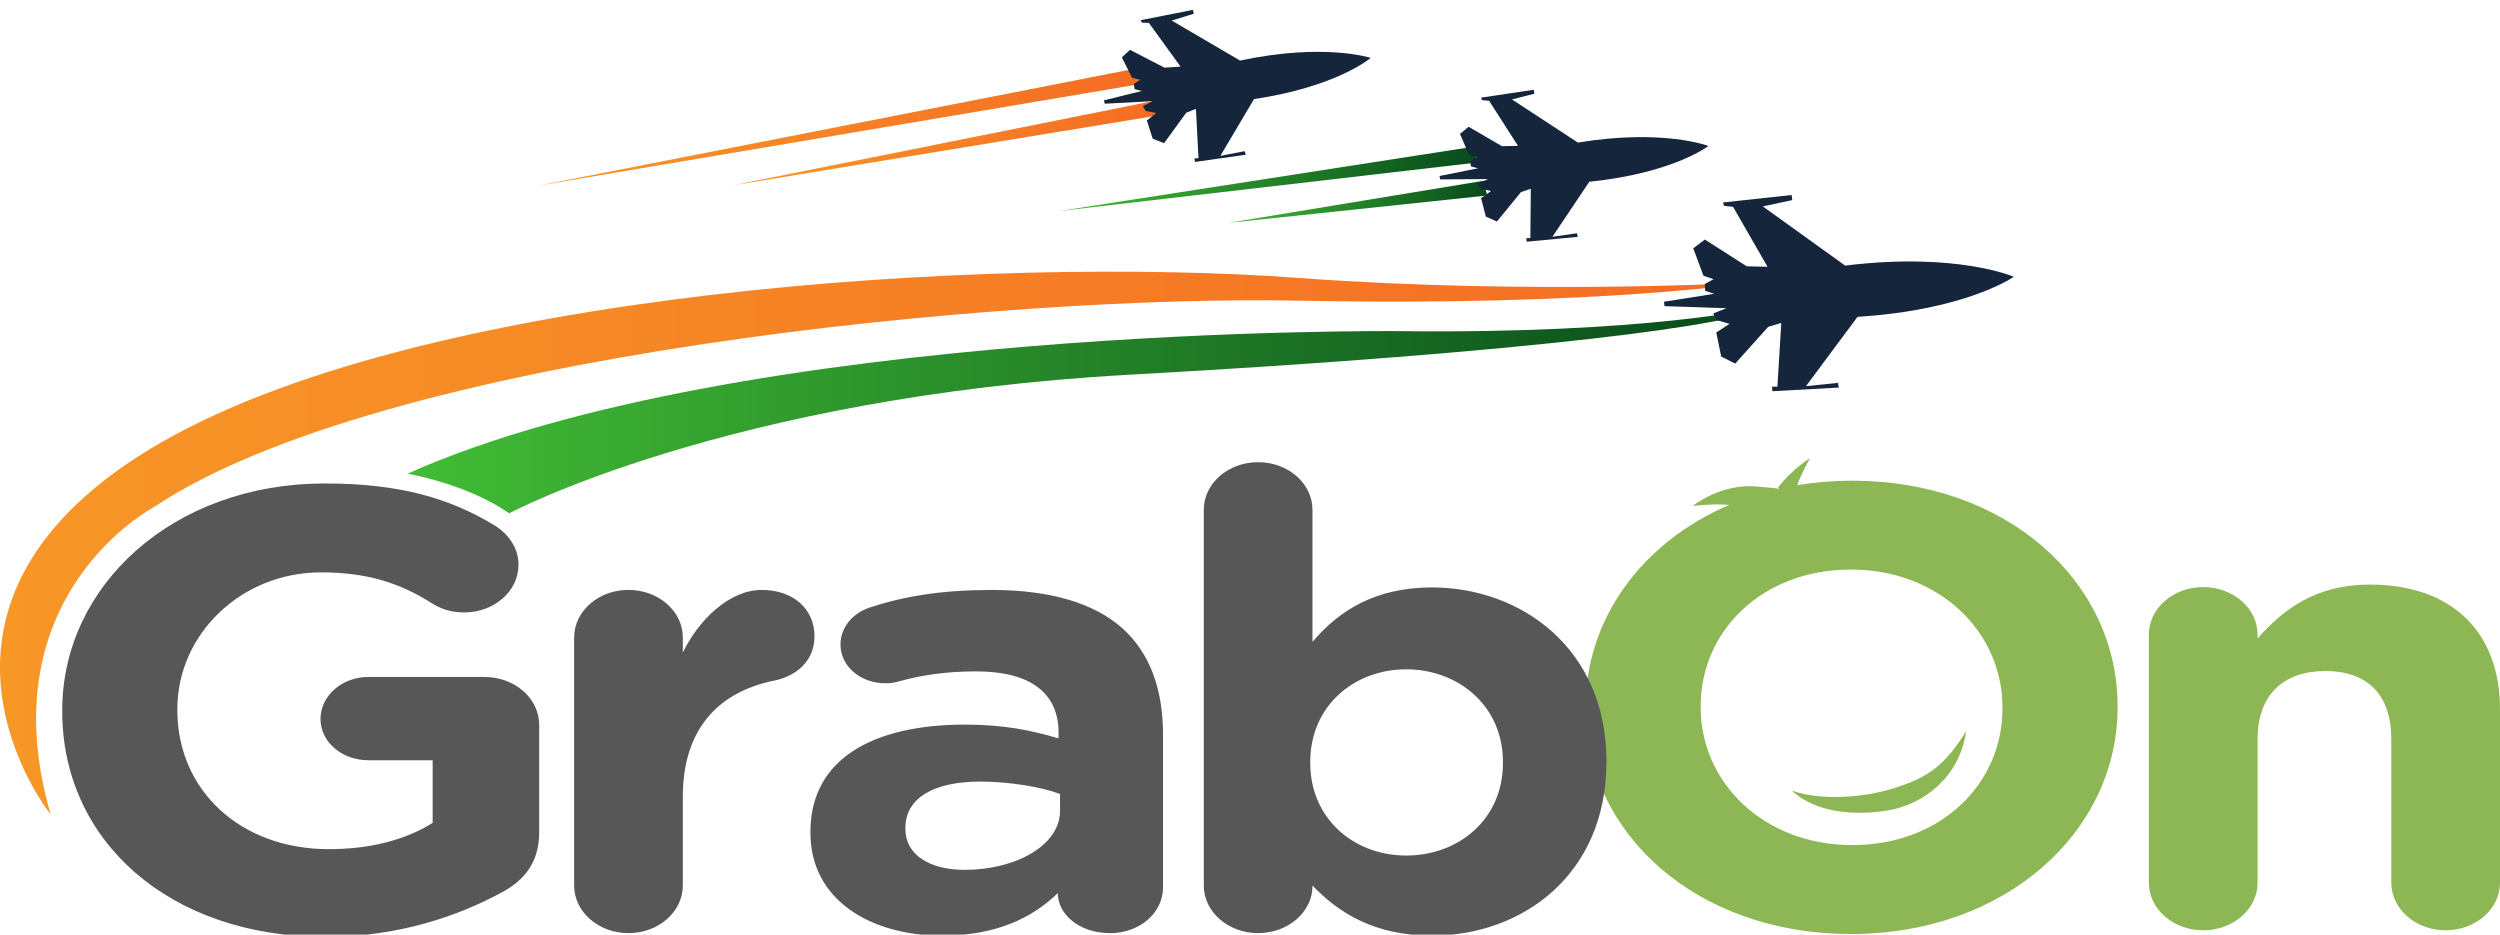 <svg width="107" height="40" viewBox="0 0 107 40" fill="none" xmlns="http://www.w3.org/2000/svg">
<g clip-path="url(#clip0_17851_7248)">
<path d="M2.168 34.86C2.168 34.86 -4.862 26.081 6.395 19.233C17.652 12.385 42.547 10.937 55.522 11.892C65.758 12.645 75.137 12.077 75.137 12.077C75.137 12.077 68.434 13.129 55.706 12.869C42.978 12.61 16.337 15.157 6.545 21.731C6.545 21.731 -0.554 25.479 2.168 34.861V34.86Z" fill="url(#paint0_linear_17851_7248)"/>
<path d="M17.44 20.274C17.44 20.274 19.971 20.699 21.793 21.969C21.793 21.969 31.109 16.991 48.371 16.036C65.632 15.082 74.573 13.87 75.384 13.162C75.384 13.162 70.48 14.302 59.873 14.172C59.873 14.172 31.728 13.885 17.439 20.274H17.44Z" fill="url(#paint1_linear_17851_7248)"/>
<path d="M48.806 2.895L49.079 3.55L22.967 7.958L48.806 2.895Z" fill="url(#paint2_linear_17851_7248)"/>
<path d="M49.389 4.32L49.562 4.941L31.315 7.941L49.389 4.32Z" fill="url(#paint3_linear_17851_7248)"/>
<path d="M63.023 6.285L63.251 6.952L45.31 9.035L63.023 6.285Z" fill="url(#paint4_linear_17851_7248)"/>
<path d="M63.501 7.736L63.65 8.367L52.551 9.542L63.501 7.736Z" fill="url(#paint5_linear_17851_7248)"/>
<path d="M68.025 7.777L66.441 10.135L67.491 9.983L67.529 10.137L65.342 10.345L65.32 10.197L65.499 10.189L65.519 8.078L65.095 8.224L64.068 9.482L63.593 9.268L63.39 8.479L63.815 8.179L63.366 8.067L63.259 7.856L63.687 7.664L61.637 7.678L61.612 7.533L63.258 7.205L62.952 7.118L62.93 6.893L63.211 6.723L62.872 6.623L62.487 5.732L62.856 5.426L64.284 6.256L64.971 6.243L63.732 4.311L63.432 4.288L63.389 4.179L65.642 3.842L65.674 4.009L64.713 4.256L67.533 6.102C71.185 5.501 73.121 6.248 73.121 6.248C73.121 6.248 71.624 7.41 68.027 7.778L68.025 7.777Z" fill="#15253B"/>
<path d="M53.671 4.242L52.232 6.671L53.271 6.47L53.319 6.623L51.148 6.931L51.117 6.784L51.295 6.768L51.186 4.659L50.771 4.824L49.822 6.128L49.335 5.936L49.085 5.156L49.491 4.837L49.035 4.747L48.916 4.541L49.331 4.331L47.284 4.439L47.25 4.295L48.874 3.892L48.563 3.819L48.527 3.595L48.798 3.412L48.453 3.328L48.014 2.456L48.365 2.133L49.841 2.896L50.527 2.851L49.172 0.979L48.872 0.97L48.824 0.863L51.053 0.423L51.095 0.588L50.149 0.88L53.076 2.592C56.688 1.823 58.666 2.479 58.666 2.479C58.666 2.479 57.241 3.708 53.671 4.242Z" fill="#15253B"/>
<path d="M79.502 13.56L77.295 16.528L78.663 16.387L78.703 16.588L75.86 16.744L75.84 16.551L76.073 16.55L76.239 13.82L75.68 13.987L74.267 15.562L73.667 15.26L73.457 14.228L74.025 13.862L73.452 13.695L73.328 13.416L73.894 13.191L71.241 13.103L71.218 12.914L73.37 12.575L72.98 12.446L72.966 12.154L73.341 11.948L72.909 11.802L72.471 10.63L72.968 10.252L74.76 11.398L75.65 11.417L74.177 8.854L73.791 8.809L73.744 8.666L76.68 8.346L76.71 8.564L75.449 8.835L78.973 11.368C83.738 10.779 86.191 11.845 86.191 11.845C86.191 11.845 84.177 13.269 79.499 13.56L79.502 13.56Z" fill="#15253B"/>
<path fill-rule="evenodd" clip-rule="evenodd" d="M104.674 39.816C103.388 39.816 102.348 38.906 102.348 37.779V31.641C102.348 29.711 101.307 28.72 99.531 28.72C97.756 28.72 96.624 29.712 96.624 31.641V37.779C96.624 38.906 95.583 39.816 94.297 39.816C93.012 39.816 91.971 38.906 91.971 37.779V27.164C91.971 26.038 93.012 25.127 94.297 25.127C95.583 25.127 96.624 26.038 96.624 27.164V27.325C97.695 26.119 99.072 25.02 101.429 25.02C104.949 25.02 107 27.057 107 30.354V37.779C107 38.906 105.959 39.816 104.674 39.816ZM79.217 39.977C72.606 39.977 67.861 35.662 67.861 30.328V30.275C67.861 26.5 70.267 23.21 74.016 21.608C73.249 21.545 72.446 21.656 72.446 21.656C72.446 21.656 73.668 20.663 75.249 20.827C75.61 20.864 75.876 20.889 76.07 20.904C76.06 20.917 76.051 20.93 76.041 20.942C76.086 20.932 76.13 20.923 76.174 20.913C76.141 20.91 76.106 20.908 76.07 20.905C76.7 20.063 77.472 19.608 77.472 19.608C77.472 19.608 77.046 20.362 76.925 20.765C77.678 20.638 78.463 20.573 79.277 20.573C85.889 20.573 90.633 24.888 90.633 30.222V30.275C90.633 35.609 85.828 39.978 79.216 39.978L79.217 39.977ZM85.706 30.274C85.706 27.057 83.012 24.377 79.217 24.377C75.422 24.377 72.789 27.004 72.789 30.22V30.274C72.789 33.49 75.483 36.17 79.278 36.17C83.073 36.17 85.706 33.544 85.706 30.327V30.274ZM80.81 34.684C79.34 34.929 77.698 34.777 76.677 33.832C77.756 34.232 79.562 34.202 81.048 33.739C82.517 33.282 83.236 32.765 84.152 31.296C83.866 33.309 82.281 34.439 80.81 34.684Z" fill="#8DB654"/>
<path fill-rule="evenodd" clip-rule="evenodd" d="M61.286 40.045C58.806 40.045 57.276 39.053 56.174 37.9V37.927C56.174 39.026 55.134 39.938 53.848 39.938C52.563 39.938 51.522 39.026 51.522 37.9V21.818C51.522 20.692 52.563 19.781 53.848 19.781C55.134 19.781 56.174 20.692 56.174 21.818V27.474C57.307 26.133 58.868 25.142 61.286 25.142C65.112 25.142 68.754 27.769 68.754 32.567V32.62C68.754 37.419 65.173 40.045 61.286 40.045V40.045ZM64.326 32.605C64.326 30.224 62.43 28.647 60.187 28.647C57.944 28.647 56.079 30.224 56.079 32.605V32.658C56.079 35.038 57.944 36.617 60.187 36.617C62.43 36.617 64.326 35.066 64.326 32.658V32.605ZM47.511 39.938C46.164 39.938 45.277 39.107 45.277 38.249V38.223C44.144 39.322 42.583 40.045 40.318 40.045C37.227 40.045 34.686 38.491 34.686 35.65V35.596C34.686 32.46 37.41 31.013 41.297 31.013C42.95 31.013 44.144 31.255 45.307 31.603V31.361C45.307 29.672 44.114 28.735 41.788 28.735C40.502 28.735 39.462 28.895 38.574 29.137C38.298 29.218 38.115 29.245 37.901 29.245C36.83 29.245 35.972 28.52 35.972 27.582C35.972 26.858 36.493 26.242 37.227 26.001C38.697 25.518 40.288 25.25 42.46 25.25C45.001 25.25 46.838 25.84 48.001 26.858C49.225 27.93 49.777 29.512 49.777 31.442V37.982C49.777 39.081 48.766 39.939 47.512 39.939L47.511 39.938ZM45.368 33.987C44.572 33.665 43.097 33.451 41.965 33.451C39.976 33.451 38.751 34.147 38.751 35.434V35.488C38.751 36.587 39.792 37.23 41.292 37.23C43.465 37.23 45.369 36.184 45.369 34.71V33.986L45.368 33.987ZM33.115 29.135C30.758 29.618 29.225 31.199 29.225 34.094V37.9C29.225 39.026 28.185 39.938 26.899 39.938C25.614 39.938 24.573 39.026 24.573 37.9V27.286C24.573 26.16 25.614 25.248 26.899 25.248C28.185 25.248 29.225 26.16 29.225 27.286V27.929C29.898 26.535 31.218 25.249 32.595 25.249C33.972 25.249 34.86 26.08 34.86 27.232C34.86 28.304 34.064 28.948 33.115 29.135ZM13.928 40.099C7.255 40.099 2.664 35.998 2.664 30.449V30.395C2.664 25.061 7.408 20.692 13.897 20.692C17.141 20.692 19.284 21.335 21.212 22.514C21.671 22.809 22.192 23.372 22.192 24.176C22.192 25.302 21.151 26.213 19.865 26.213C19.193 26.213 18.764 25.999 18.427 25.784C17.141 24.98 15.764 24.497 13.743 24.497C10.315 24.497 7.591 27.151 7.591 30.341V30.395C7.591 33.825 10.284 36.344 14.08 36.344C15.794 36.344 17.325 35.969 18.518 35.218V32.538H15.768C14.636 32.538 13.718 31.761 13.718 30.77C13.718 29.779 14.636 28.974 15.768 28.974H20.721C22.037 28.974 23.078 29.884 23.078 31.038V35.595C23.078 36.801 22.558 37.632 21.425 38.222C19.681 39.16 17.141 40.098 13.927 40.098L13.928 40.099Z" fill="#575757"/>
</g>
<defs>
<linearGradient id="paint0_linear_17851_7248" x1="0" y1="23.244" x2="75.137" y2="23.244" gradientUnits="userSpaceOnUse">
<stop stop-color="#F79726"/>
<stop offset="1" stop-color="#F56C24"/>
</linearGradient>
<linearGradient id="paint1_linear_17851_7248" x1="17.44" y1="17.702" x2="75.384" y2="17.702" gradientUnits="userSpaceOnUse">
<stop stop-color="#42BC35"/>
<stop offset="1" stop-color="#074A1B"/>
</linearGradient>
<linearGradient id="paint2_linear_17851_7248" x1="23.336" y1="4.43" x2="48.709" y2="7.086" gradientUnits="userSpaceOnUse">
<stop stop-color="#F79726"/>
<stop offset="1" stop-color="#F56C24"/>
</linearGradient>
<linearGradient id="paint3_linear_17851_7248" x1="31.577" y1="5.434" x2="49.316" y2="7.29" gradientUnits="userSpaceOnUse">
<stop stop-color="#F79726"/>
<stop offset="1" stop-color="#F56C24"/>
</linearGradient>
<linearGradient id="paint4_linear_17851_7248" x1="45.738" y1="6.554" x2="62.81" y2="9.506" gradientUnits="userSpaceOnUse">
<stop stop-color="#42BC35"/>
<stop offset="1" stop-color="#074A1B"/>
</linearGradient>
<linearGradient id="paint5_linear_17851_7248" x1="52.825" y1="7.957" x2="63.404" y2="9.787" gradientUnits="userSpaceOnUse">
<stop stop-color="#42BC35"/>
<stop offset="1" stop-color="#074A1B"/>
</linearGradient>
<clipPath id="clip0_17851_7248">
<rect width="107" height="40" fill="white"/>
</clipPath>
</defs>
</svg>
